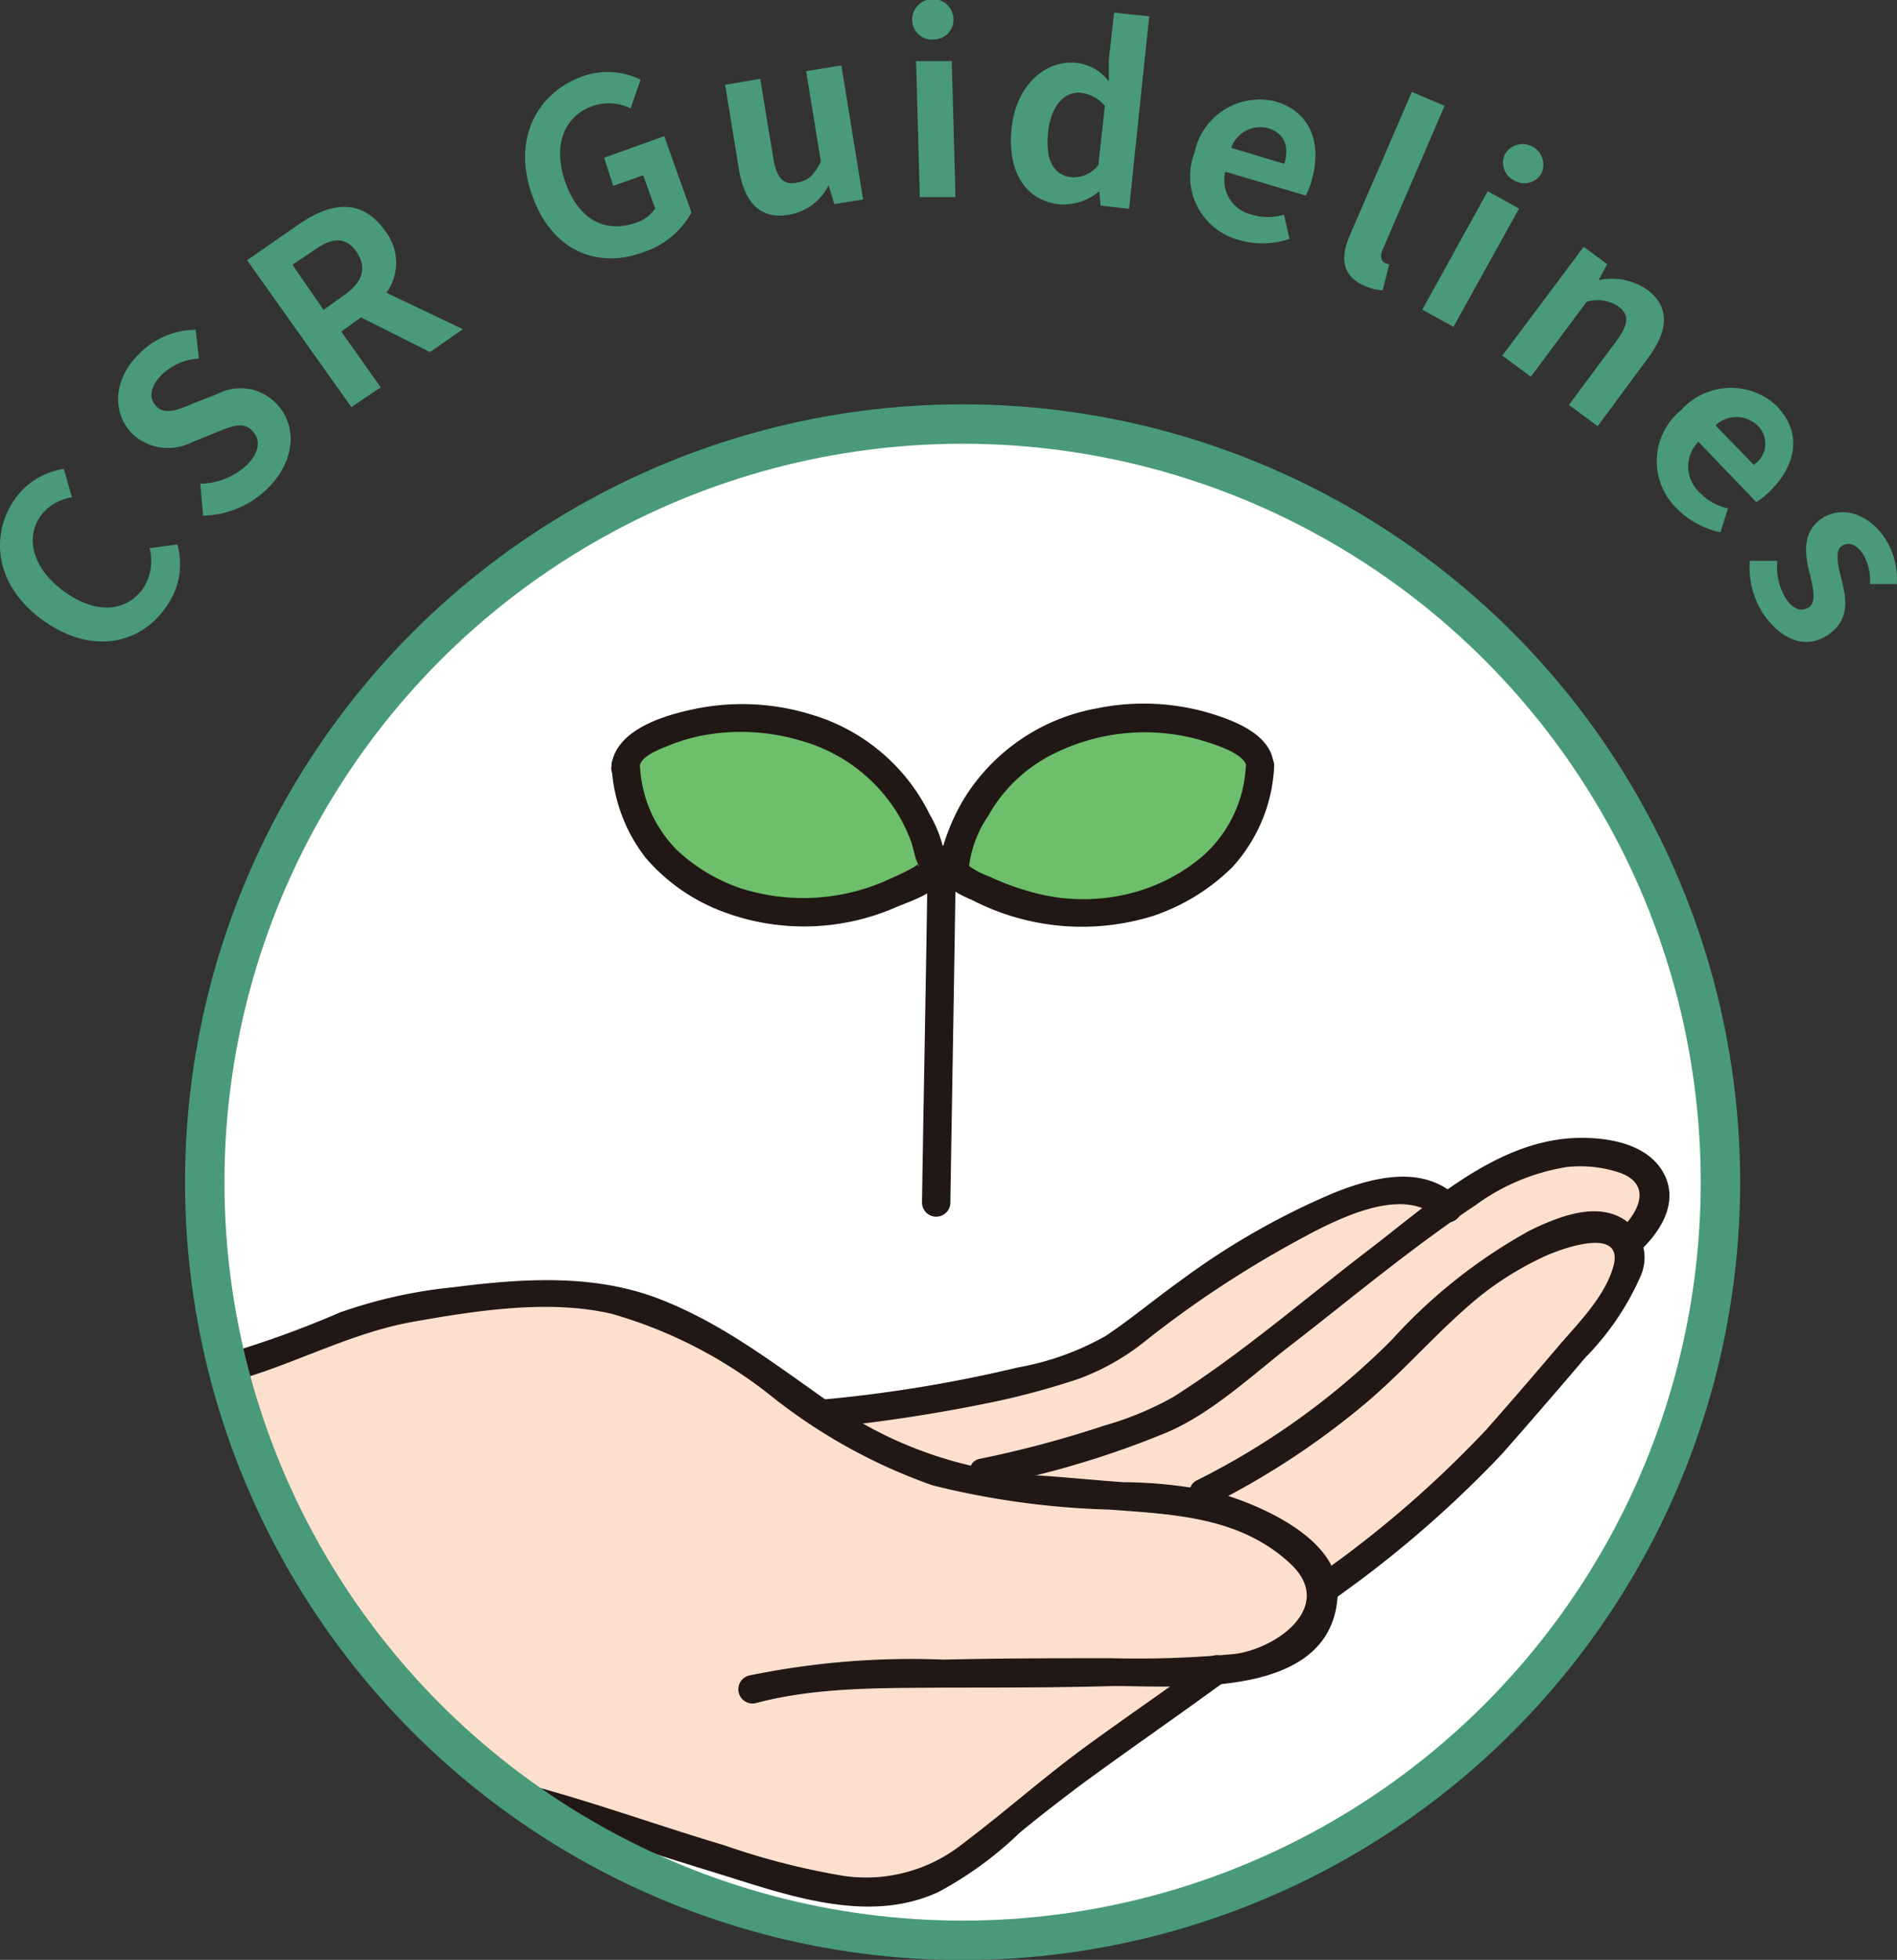 <svg xmlns="http://www.w3.org/2000/svg" xmlns:xlink="http://www.w3.org/1999/xlink" viewBox="0 0 96.27 99.42"><rect x="0" y="0" width="96.27" height="99.42" fill="#333333" stroke="none"/><defs><style>.cls-1,.cls-8{fill:none;}.cls-2{fill:#499a79;}.cls-3{fill:#fff;}.cls-4{clip-path:url(#clip-path);}.cls-5{fill:#fce0cd;}.cls-6{fill:#211715;}.cls-7{fill:#6dbf6b;}.cls-8{stroke:#499a79;stroke-miterlimit:10;stroke-width:2px;}</style><clipPath id="clip-path"><circle class="cls-1" cx="48.85" cy="59.97" r="38.46"/></clipPath></defs><g id="レイヤー_2" data-name="レイヤー 2"><g id="レイヤー_1-2" data-name="レイヤー 1"><path class="cls-2" d="M2.24,31.51C-.22,29.79-.56,27.2.76,25.31a3.69,3.69,0,0,1,2.48-1.52l.41,1.44a2.43,2.43,0,0,0-1.59.94C1.27,27.3,1.65,28.83,3.25,30s3.14,1.05,4-.13a2.53,2.53,0,0,0,.34-2.06L9,27.62a3.67,3.67,0,0,1-.56,3.15C7.16,32.65,4.73,33.25,2.24,31.51Z"/><path class="cls-2" d="M10.31,26.16l-.15-1.62a3.6,3.6,0,0,0,2.35-.93c.67-.67.74-1.31.28-1.77s-1-.23-1.83.1l-1.23.5a2.65,2.65,0,0,1-3-.42c-1.06-1.06-1-2.79.35-4.09a4.06,4.06,0,0,1,2.85-1.2l.16,1.46a2.92,2.92,0,0,0-1.9.84c-.56.57-.67,1.18-.24,1.6s1.08.17,1.84-.16L11,20a2.52,2.52,0,0,1,3,.45c1.05,1.05,1.07,2.83-.41,4.32A4.83,4.83,0,0,1,10.31,26.16Z"/><path class="cls-2" d="M12.54,13.2l2.61-1.81c1.56-1.09,3.19-1.4,4.39.32a2.6,2.6,0,0,1,.07,3.14l3.88,1.85-1.67,1.16-3.5-1.76-1,.72,2,2.83-1.49,1ZM17.42,15c1-.67,1.22-1.44.66-2.24s-1.28-.71-2.24,0l-1,.67,1.58,2.29Z"/><path class="cls-2" d="M27,9.89c-1-2.83.23-5.14,2.51-6a3.81,3.81,0,0,1,3,.15L32,5.5a2.45,2.45,0,0,0-1.95-.11c-1.43.51-2,2-1.37,3.82s1.92,2.68,3.62,2.08a1.86,1.86,0,0,0,.95-.71l-.61-1.69-1.52.54L30.66,8l3.05-1.09,1.38,3.87a4.27,4.27,0,0,1-2.41,2C30.35,13.67,28,12.75,27,9.89Z"/><path class="cls-2" d="M37.49,8.54,36.8,4.3,38.58,4l.66,4c.17,1.05.52,1.38,1.17,1.27s.89-.39,1.25-1.07l-.75-4.59,1.79-.29,1.1,6.8-1.46.23-.29-.95h0a2.75,2.75,0,0,1-2,1.49C38.56,11.16,37.76,10.24,37.49,8.54Z"/><path class="cls-2" d="M46.29,1A1.05,1.05,0,0,1,48.39,1a1,1,0,0,1-1,1A1,1,0,0,1,46.29,1Zm.2,2.1,1.81,0,.19,6.9-1.81,0Z"/><path class="cls-2" d="M51.34,6.47c.25-2.23,1.79-3.44,3.27-3.28a2.36,2.36,0,0,1,1.66.94l0-1.09.27-2.4,1.78.19L57.3,10.59l-1.45-.16-.06-.73h0a2.85,2.85,0,0,1-2,.67C52.05,10.19,51.1,8.72,51.34,6.47Zm4.4,1.9.33-3a1.85,1.85,0,0,0-1.23-.66c-.77-.08-1.5.58-1.65,2s.28,2.18,1.19,2.28A1.58,1.58,0,0,0,55.74,8.37Z"/><path class="cls-2" d="M60.62,7.74a3.38,3.38,0,0,1,4.09-2.6c1.82.53,2.38,2.13,1.86,4a3.28,3.28,0,0,1-.31.78L62.18,8.71a1.8,1.8,0,0,0,1.35,2.18,2.83,2.83,0,0,0,1.63,0l.28,1.23a4.29,4.29,0,0,1-2.51.07A3.34,3.34,0,0,1,60.62,7.74Zm4.56.57c.26-.88,0-1.57-.84-1.81a1.56,1.56,0,0,0-1.86,1Z"/><path class="cls-2" d="M68.52,11.9l3.13-7.24,1.66.71-3.15,7.31c-.17.38,0,.58.1.65a1.33,1.33,0,0,0,.24.08l-.33,1.31a2.33,2.33,0,0,1-.92-.22C68.1,14,68,13.07,68.52,11.9Z"/><path class="cls-2" d="M75.5,9.7l1.59.88-3.33,6-1.58-.87Zm.89-1.91a1.05,1.05,0,0,1,1.84,1,1,1,0,0,1-1.39.36A1,1,0,0,1,76.39,7.79Z"/><path class="cls-2" d="M80.37,12.52l1.19.88-.43.81,0,0a3.18,3.18,0,0,1,2.44.47c1.2.88,1.1,2.1.06,3.49l-2.55,3.45-1.46-1.08,2.43-3.27c.63-.86.62-1.33.07-1.73a1.89,1.89,0,0,0-1.6-.23l-2.83,3.8-1.45-1.07Z"/><path class="cls-2" d="M85.33,20.79a3.39,3.39,0,0,1,4.84-.19c1.31,1.37,1,3-.38,4.35a3.61,3.61,0,0,1-.66.52l-2.94-3.06A1.79,1.79,0,0,0,86.27,25a2.78,2.78,0,0,0,1.42.79L87.31,27a4.35,4.35,0,0,1-2.21-1.2A3.34,3.34,0,0,1,85.33,20.79ZM89,23.58a1.28,1.28,0,0,0,.19-2,1.55,1.55,0,0,0-2.13,0Z"/><path class="cls-2" d="M88.8,28.45l1.4,0a3,3,0,0,0,.45,1.94c.39.57.81.65,1.17.4s.2-1,0-1.77c-.23-.91-.36-2,.58-2.68s2.3-.39,3.21.89a3.83,3.83,0,0,1,.65,2.4l-1.36,0a2.65,2.65,0,0,0-.37-1.55c-.36-.51-.75-.59-1.08-.37s-.19.92,0,1.67c.24.94.45,2-.6,2.77s-2.32.48-3.36-1A4.33,4.33,0,0,1,88.8,28.45Z"/><circle class="cls-3" cx="48.85" cy="59.97" r="38.46"/><g class="cls-4"><path class="cls-5" d="M12.46,89.76A40,40,0,0,1,25.51,91c5.18,1.34,10,3.19,15.15,4.52a10.34,10.34,0,0,0,6,.13A13.15,13.15,0,0,0,50.9,92.8c2-1.83,8.67-6.43,10.87-8l.1-.08.8-.06c1-.1,4.37-.79,4.46-3.94v0A73.81,73.81,0,0,0,75,74c1.59-1.78,3.15-3.58,4.7-5.4s3.12-3.62,3-5.17a1,1,0,0,0-.14-.41A3.11,3.11,0,0,0,84,60.49a1.92,1.92,0,0,0-1.26-1.55c-3.49-1.28-6.48.34-9.22,2.34-1.63-1.81-4.92-.41-6.7.39C62.7,63.51,59.65,66,56.12,68.6a1,1,0,0,1-.17.1c-3.92,1.61-9.49,2.5-14.24,3h-.09c-1-.67-1.93-1.37-2.49-1.78-3.87-2.78-6.49-3.68-8.27-4-2.34-.48-7.42-.09-11.21.7-2.47.51-4.92,2.11-8.6,3Z"/><path class="cls-6" d="M12.46,90.48c8.25-.82,16,2.12,23.74,4.49,3.59,1.1,7.78,2.71,11.44,1a18.56,18.56,0,0,0,4.11-3c1-.83,2-1.59,3-2.35,2.43-1.79,4.92-3.5,7.35-5.28.74-.54,0-1.79-.72-1.24-2,1.49-4.13,2.93-6.17,4.42-2.19,1.59-4.19,3.38-6.34,5a7.89,7.89,0,0,1-6,1.65,36.75,36.75,0,0,1-6.11-1.56C32.86,92.45,29,91,25,90.09a38.08,38.08,0,0,0-12.49-1c-.91.09-.92,1.52,0,1.43Z"/><path class="cls-6" d="M67.76,81.08a56.42,56.42,0,0,0,8.47-7.33q2.14-2.43,4.24-4.9a13.7,13.7,0,0,0,2.79-4.12,2.31,2.31,0,0,0-1.18-3.05c-1.41-.62-3.19.13-4.46.75a27,27,0,0,0-7,5.55,37.83,37.83,0,0,1-9.87,7.11c-.83.41-.1,1.65.72,1.24a40.07,40.07,0,0,0,7.66-5c2.07-1.71,3.8-3.78,5.87-5.49a16,16,0,0,1,3.16-2c.89-.45,4.36-1.75,3.7.46-.46,1.55-1.82,2.87-2.84,4.07q-1.77,2.09-3.58,4.14A55.19,55.19,0,0,1,67,79.83c-.73.55,0,1.8.72,1.25Z"/><path class="cls-6" d="M83.25,63.43c1.06-1,2-2.52,1.13-4s-2.95-1.76-4.47-1.7c-4,.17-7.34,3.3-10.39,5.63-3.29,2.51-6.5,5.31-10,7.52A16.21,16.21,0,0,1,56,72.33,54,54,0,0,1,49.74,74c-.91.18-.52,1.57.38,1.38a47,47,0,0,0,9.06-2.7c2.37-1,4.44-3,6.47-4.55,3-2.33,6-4.84,9.24-7a10.7,10.7,0,0,1,4.63-1.93,6.3,6.3,0,0,1,2.59.26c1.76.57,1.09,2,.12,2.91-.67.65.35,1.66,1,1Z"/><path class="cls-6" d="M74,60.77c-1.75-1.72-4.32-1.06-6.35-.24A37.69,37.69,0,0,0,59.86,65c-1.26.9-2.46,1.91-3.75,2.77a14,14,0,0,1-4.46,1.6A69.64,69.64,0,0,1,41.71,71c-.91.1-.92,1.54,0,1.44a80.84,80.84,0,0,0,8.89-1.36,39.4,39.4,0,0,0,4.13-1.13,12,12,0,0,0,3.49-2,53.79,53.79,0,0,1,7.35-4.87c1.83-1,5.56-3.1,7.41-1.27.66.65,1.68-.37,1-1Z"/><path class="cls-6" d="M47.08,43.55C47,49.37,46.88,55.2,46.79,61a.72.72,0,0,0,1.44,0c.09-5.82.2-11.65.28-17.47a.72.72,0,0,0-1.43,0Z"/><path class="cls-7" d="M63.92,38.92a1.19,1.19,0,0,0-.65-1.08,9.21,9.21,0,0,0-4.71-1.41A11,11,0,0,0,52.39,38a9.28,9.28,0,0,0-4,6.06.36.36,0,0,0,.18.38c1,.61,5.14,2.85,9.38,1.52a9.49,9.49,0,0,0,4.88-3.37A7.9,7.9,0,0,0,63.92,38.92Z"/><path class="cls-7" d="M31.74,38.92a1.16,1.16,0,0,1,.64-1.08,9.28,9.28,0,0,1,4.72-1.41A11,11,0,0,1,43.26,38,9.31,9.31,0,0,1,47.32,44a.36.36,0,0,1-.18.38c-1,.61-5.14,2.85-9.38,1.52a9.49,9.49,0,0,1-4.88-3.37A7.79,7.79,0,0,1,31.74,38.92Z"/><path class="cls-6" d="M64.64,38.92c0-1.68-2.12-2.42-3.48-2.81a11.89,11.89,0,0,0-5.53-.17,10,10,0,0,0-6.69,4.55,10.67,10.67,0,0,0-1.23,3A1.28,1.28,0,0,0,48,44.9a5.56,5.56,0,0,0,1.32.75,12.15,12.15,0,0,0,9.21.81,10.45,10.45,0,0,0,4-2.46,8.14,8.14,0,0,0,2.13-5.08c.09-.92-1.35-.91-1.44,0A6.5,6.5,0,0,1,61,43.46a9.11,9.11,0,0,1-3.24,1.75,9.74,9.74,0,0,1-5.56,0,12.59,12.59,0,0,1-2-.75,3.94,3.94,0,0,1-1.26-.72l.21.51a5.75,5.75,0,0,1,1-2.86,7.71,7.71,0,0,1,3.14-3.06,10.36,10.36,0,0,1,7.66-.78c.56.17,2.3.67,2.31,1.39A.72.72,0,0,0,64.64,38.92Z"/><path class="cls-6" d="M32.46,38.92c0-.56,1.08-.94,1.53-1.12a9,9,0,0,1,2.3-.59,10.63,10.63,0,0,1,4.34.36,8.4,8.4,0,0,1,5,3.83,8.66,8.66,0,0,1,.6,1.27c.13.35.18.79.34,1.12s-.16.06.16,0a1.22,1.22,0,0,0-.35.2q-.6.33-1.23.6a10.44,10.44,0,0,1-7.63.45,9.05,9.05,0,0,1-3.17-1.92,6.49,6.49,0,0,1-1.87-4.23c-.1-.91-1.54-.92-1.44,0a8.25,8.25,0,0,0,1.73,4.63,9.6,9.6,0,0,0,3.64,2.62A11.67,11.67,0,0,0,45.52,46c.84-.35,2.43-.83,2.51-1.92a6.35,6.35,0,0,0-.85-2.77,9.78,9.78,0,0,0-6-5.06A11.89,11.89,0,0,0,35.09,36c-1.49.32-4,1.09-4.07,3A.72.72,0,0,0,32.46,38.92Z"/><path class="cls-6" d="M11.24,70.22c3.34-.8,6.34-2.57,9.73-3.17,3.17-.56,6.89-1.15,10.08-.4a23.18,23.18,0,0,1,8.09,4.17,28.08,28.08,0,0,0,8.19,4.53,41.61,41.61,0,0,0,9,1.23c3.26.25,6.59.36,9.15,2.74,2.28,2.12-.59,4.27-2.79,4.58a52.32,52.32,0,0,1-6.26.22c-2.84,0-5.68,0-8.52.07A40.85,40.85,0,0,0,38,85a.72.72,0,0,0,.38,1.39c3.13-.83,6.5-.75,9.72-.78,2.81,0,5.61,0,8.42-.08,3.6,0,11.16.69,11.37-4.7.1-2.79-4-4.52-6.14-5.12A23,23,0,0,0,57,75.19c-1.43-.1-2.85-.25-4.28-.34a20.56,20.56,0,0,1-10.44-3.58c-2.87-2-5.61-4.16-8.91-5.41s-6.9-1-10.36-.56a24.52,24.52,0,0,0-5.76,1.28,51,51,0,0,1-6.35,2.26c-.9.21-.52,1.6.38,1.38Z"/></g><circle class="cls-8" cx="48.85" cy="59.97" r="38.46"/></g></g></svg>